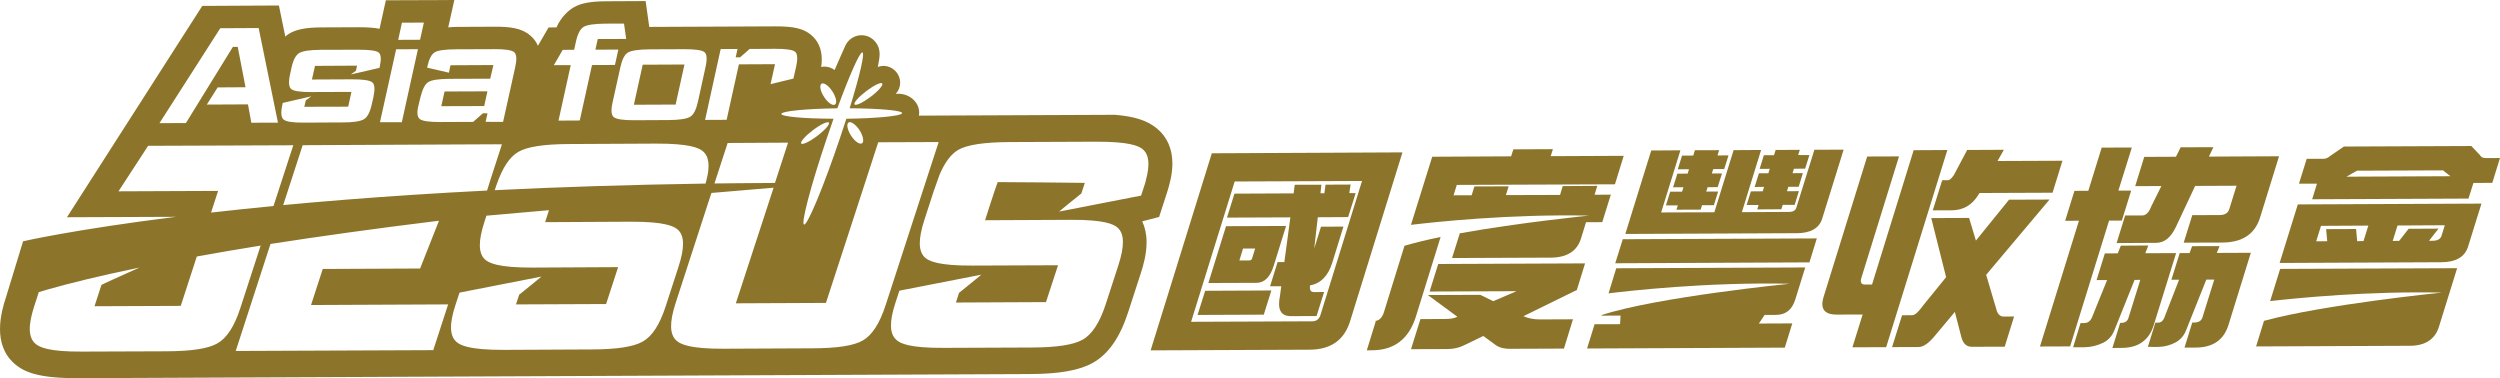 <?xml version="1.0" encoding="utf-8"?>
<!-- Generator: Adobe Illustrator 16.0.0, SVG Export Plug-In . SVG Version: 6.00 Build 0)  -->
<!DOCTYPE svg PUBLIC "-//W3C//DTD SVG 1.1//EN" "http://www.w3.org/Graphics/SVG/1.1/DTD/svg11.dtd">
<svg version="1.1" id="圖層_1" xmlns="http://www.w3.org/2000/svg" xmlns:xlink="http://www.w3.org/1999/xlink" x="0px" y="0px"
	 width="256.518px" height="38.806px" viewBox="1.482 0.596 256.518 38.806" enable-background="new 1.482 0.596 256.518 38.806"
	 xml:space="preserve">
<g id="橫式_5_">
	<g>
		<polygon fill="#8C752B" points="46.76,11.492 51.166,11.479 51.494,9.966 47.099,9.983 		"/>
		<path fill="#8C752B" d="M120.177,13.763c-0.997-0.812-2.292-1.225-4.309-1.388h-0.035l-20.069,0.086
			c0.01-0.104,0.038-0.208,0.034-0.314c-0.006-1.071-0.977-1.939-2.168-1.932c-0.073,0-0.146,0.012-0.221,0.017
			c0.011-0.017,0.015-0.027,0.02-0.042c0.258-0.299,0.414-0.688,0.416-1.113c-0.008-0.952-0.783-1.721-1.733-1.721
			c-0.2,0.005-0.381,0.044-0.558,0.106c0.112-0.546,0.184-1.004,0.184-1.326c-0.007-0.176-0.023-0.319-0.052-0.45
			C91.68,5.662,91.68,5.649,91.668,5.62c-0.01-0.087-0.05-0.178-0.077-0.248c-0.022-0.054-0.048-0.109-0.072-0.156
			c-0.019-0.018-0.019-0.035-0.029-0.047c-0.313-0.569-0.92-0.965-1.615-0.96c-0.71,0-1.324,0.418-1.625,1.009l-0.002-0.002
			c0,0-0.925,2.07-1.129,2.562c-0.298-0.218-0.652-0.346-1.045-0.349c-0.111-0.003-0.22,0.017-0.333,0.04
			c0.037-0.267,0.064-0.532,0.061-0.777c-0.003-1.071-0.374-1.915-1.104-2.523c-0.775-0.641-1.765-0.873-3.654-0.868
			c0,0-12.904,0.057-12.945,0.057c-0.121-0.799-0.37-2.652-0.37-2.652l-4.007,0.02c-1.65,0.007-2.662,0.198-3.393,0.638
			c-0.401,0.23-1.243,0.881-1.753,2.046c-0.083-0.002-0.808,0.002-0.808,0.002s-0.744,1.269-1.091,1.88
			c-0.157-0.366-0.395-0.725-0.77-1.039c-0.869-0.771-2.086-0.925-3.641-0.915l-3.88,0.017c-0.334-0.005-0.618,0.027-0.913,0.05
			c0.181-0.782,0.627-2.81,0.627-2.81l-1.274,0.01l-5.753,0.02c0,0-0.439,1.954-0.649,2.924c-0.544-0.111-1.216-0.156-2.098-0.159
			L34.45,3.406c-1.635,0.012-2.639,0.215-3.376,0.692c-0.117,0.067-0.219,0.168-0.316,0.257C30.509,3.179,30.1,1.16,30.1,1.16
			l-7.864,0.042L8.351,22.887c0,0,8.519-0.039,11.182-0.044C9.007,24.158,3.85,25.354,3.85,25.354l-1.772,5.8
			c-0.198,0.611-0.601,1.865-0.596,3.233c0.007,1.222,0.345,2.53,1.481,3.521c1.03,0.908,2.545,1.51,6.637,1.494l97.508-0.425
			c3.072-0.008,5.145-0.379,6.51-1.153c1.593-0.9,2.774-2.59,3.611-5.167l1.295-3.987c0.269-0.813,0.616-2.03,0.604-3.257
			c0-0.789-0.164-1.494-0.445-2.107c0.592-0.148,1.732-0.448,1.732-0.448l0.794-2.446c0.245-0.752,0.571-1.887,0.569-3.064
			C121.772,15.85,121.222,14.618,120.177,13.763z M92.006,9.167c0.115,0.175-0.425,0.794-1.212,1.38
			c-0.793,0.589-1.513,0.933-1.629,0.76c-0.11-0.173,0.434-0.784,1.221-1.375C91.167,9.34,91.894,8.994,92.006,9.167z M85.763,9.196
			c0.223-0.17,0.724,0.166,1.109,0.75c0.392,0.586,0.523,1.195,0.294,1.371c-0.228,0.168-0.733-0.166-1.111-0.754
			C85.664,9.983,85.537,9.372,85.763,9.196z M87.399,11.709c1.228-3.341,2.278-5.736,2.56-5.738c0.297-0.005-0.26,2.392-1.299,5.736
			c3.117,0.018,5.48,0.23,5.384,0.51c-0.095,0.282-2.597,0.521-5.72,0.564c-0.211,0.65-0.429,1.321-0.669,2.021
			c-1.642,4.875-3.289,8.837-3.659,8.837c-0.369,0,0.663-3.947,2.312-8.827c0.242-0.703,0.473-1.38,0.7-2.033
			c-3.098-0.008-5.449-0.23-5.349-0.507C81.751,11.986,84.266,11.754,87.399,11.709z M89.947,15.291
			c-0.24,0.171-0.737-0.163-1.123-0.75c-0.387-0.583-0.512-1.197-0.286-1.365c0.214-0.173,0.722,0.164,1.115,0.742
			C90.036,14.502,90.166,15.121,89.947,15.291z M83.689,15.316c-0.111-0.168,0.434-0.784,1.221-1.373
			c0.779-0.591,1.511-0.933,1.625-0.76c0.111,0.173-0.432,0.787-1.218,1.373C84.539,15.145,83.8,15.489,83.689,15.316z
			 M82.341,15.232l-1.343,4.135c-1.258,0.008-2.503,0.018-3.749,0.027c-0.82,0.008-1.646,0.015-2.458,0.027l1.354-4.153l5.503-0.03
			L82.341,15.232z M77.157,5.62l-0.189,0.855L77.42,6.48l0.983-0.86l2.558-0.015c1.155-0.007,1.852,0.097,2.105,0.302
			c0.245,0.2,0.282,0.722,0.1,1.546L82.894,8.66l-2.349,0.571l0.46-2.05l-3.707,0.017l-1.258,5.692l-2.21,0.01l1.598-7.27
			L77.157,5.62z M65.922,5.981c0.346-0.203,1.092-0.314,2.226-0.322l3.52-0.015c1.142-0.005,1.843,0.097,2.096,0.302
			c0.257,0.206,0.292,0.717,0.108,1.541l-0.779,3.557c-0.183,0.809-0.444,1.326-0.804,1.536c-0.357,0.215-1.097,0.329-2.223,0.334
			l-3.515,0.018c-1.135,0.005-1.832-0.109-2.09-0.317c-0.265-0.212-0.303-0.722-0.119-1.531l0.787-3.56
			C65.308,6.703,65.568,6.187,65.922,5.981z M59.224,5.711l1.168-0.005l0.185-0.836c0.175-0.802,0.444-1.309,0.792-1.519
			c0.36-0.212,1.103-0.319,2.266-0.329l1.874-0.007l0.223,1.576l-2.915,0.01l-0.243,1.094l2.356-0.013L64.58,7.26l-2.354,0.01
			l-1.257,5.689l-2.181,0.013l1.255-5.691l-1.73,0.002L59.224,5.711z M59.918,15.375l8.87-0.044
			c3.436-0.012,4.387,0.438,4.797,0.767l-0.002,0.005c0.653,0.527,0.774,1.519,0.374,3.027l-0.079,0.302
			c-7.894,0.121-15.102,0.354-21.633,0.678l0.188-0.557c0.61-1.749,1.333-2.849,2.229-3.371
			C55.571,15.652,57.289,15.385,59.918,15.375z M51.807,19.031l-0.347,1.115c-5.298,0.27-10.147,0.591-14.548,0.94
			c-0.02,0.002-0.04,0-0.056,0.007c-2.221,0.176-4.325,0.356-6.315,0.547l1.998-6.146l19.747-0.092l0.697,0.005L51.807,19.031z
			 M47.706,7.292l-0.163,0.762L45.31,7.537l0.037-0.17c0.17-0.757,0.427-1.225,0.771-1.42c0.328-0.188,1.065-0.289,2.184-0.292
			L52.18,5.64c1.123-0.01,1.818,0.097,2.065,0.314c0.246,0.218,0.279,0.725,0.106,1.514l-1.249,5.634l-1.792-0.007l0.195-0.873
			l-0.474-0.002l-0.999,0.883l-3.397,0.015c-1.119,0.002-1.811-0.097-2.082-0.31c-0.274-0.215-0.32-0.715-0.106-1.509l0.185-0.762
			c0.203-0.809,0.465-1.313,0.798-1.519c0.331-0.215,1.059-0.324,2.187-0.332l4.164-0.015l0.328-1.402L47.706,7.292z M42.724,2.924
			l2.25-0.01l-0.392,1.761l-2.242,0.01L42.724,2.924z M42.128,5.654l2.237-0.01l-1.653,7.492l-2.242,0.002L42.128,5.654z
			 M30.459,11.326l0.033-0.168l2.927-0.678l-0.559,0.416l-0.156,0.658l4.505-0.012l0.333-1.516l-4.125,0.015
			c-1.129,0.007-1.809-0.099-2.06-0.314c-0.246-0.217-0.288-0.722-0.109-1.516l0.14-0.643c0.169-0.796,0.432-1.301,0.779-1.519
			c0.342-0.218,1.073-0.332,2.2-0.341l3.882-0.01c1.125-0.002,1.815,0.087,2.074,0.275c0.251,0.186,0.297,0.666,0.134,1.425
			l-0.042,0.163l-2.936,0.675l0.527-0.378l0.113-0.527l-4.316,0.024l-0.315,1.4l4.116-0.02c1.135-0.005,1.824,0.102,2.081,0.314
			c0.248,0.208,0.282,0.71,0.113,1.507l-0.174,0.762c-0.177,0.799-0.444,1.303-0.802,1.511c-0.361,0.218-1.088,0.332-2.202,0.329
			l-3.992,0.02c-1.111,0.007-1.796-0.101-2.046-0.316C30.316,12.642,30.279,12.135,30.459,11.326z M24.084,3.493l3.938-0.02
			l1.981,9.708l-2.732,0.007l-0.345-1.882l-4.22,0.02l1.109-1.761l2.858-0.017L25.88,5.424l0.006-0.017l-0.522-0.002l-0.001,0.022
			l-4.805,7.794l-2.713,0.01L24.084,3.493z M13.64,20.226l3.04-4.667l14.195-0.054l0.701-0.01l-1.996,6.132l-0.035,0.106
			c-2.291,0.225-4.429,0.452-6.407,0.675c0.172-0.52,0.549-1.689,0.722-2.224C22.657,20.186,13.64,20.226,13.64,20.226z
			 M23.778,35.833c-0.933,0.534-2.623,0.794-5.171,0.807l-8.663,0.032c-3.49,0.022-4.429-0.455-4.836-0.816
			c-0.728-0.638-0.759-1.875-0.095-3.893l0.448-1.391c0.293-0.089,0.624-0.19,0.988-0.294c1.042-0.295,2.352-0.646,3.976-1.034
			c1.511-0.358,3.285-0.767,5.367-1.197c-1.854,0.834-3.798,1.709-3.902,1.783c-0.074,0.23-0.446,1.363-0.711,2.189
			c1.16-0.005,8.217-0.035,8.849-0.037c0.163-0.502,1.254-3.859,1.648-5.066c1.989-0.365,4.167-0.736,6.55-1.122l-2.077,6.394
			C25.532,34.092,24.755,35.287,23.778,35.833z M45.938,36.523L25.67,36.607l3.565-10.978c4.9-0.762,10.623-1.567,17.289-2.384
			l-1.937,4.902c0,0-9.308,0.042-9.989,0.047c-0.16,0.505-0.91,2.803-1.202,3.7c1.265-0.013,14.067-0.064,14.067-0.064
			L45.938,36.523z M67.426,35.646c-0.941,0.531-2.628,0.794-5.172,0.804l-9.069,0.045c-3.516,0.01-4.458-0.458-4.859-0.814
			c-0.715-0.623-0.753-1.825-0.121-3.76l0.429-1.301l8.404-1.645c0,0-2.061,1.701-2.286,1.862c-0.056,0.156-0.178,0.532-0.328,0.994
			c1.17-0.005,8.615-0.034,9.248-0.039c0.169-0.51,0.941-2.885,1.234-3.787c-1.201,0.01-8.771,0.047-8.771,0.047
			c-3.562,0.01-4.498-0.475-4.889-0.836c-0.69-0.636-0.704-1.872-0.049-3.886l0.196-0.604l5.657-0.497l0.759-0.064
			c0,0-0.313,0.981-0.392,1.227c1.195-0.01,8.766-0.047,8.766-0.047c3.523-0.013,4.448,0.463,4.85,0.818
			c0.694,0.626,0.711,1.86,0.047,3.871L69.793,32C69.175,33.906,68.408,35.097,67.426,35.646z M90.01,35.531
			c-0.919,0.535-2.625,0.799-5.201,0.805l-9.065,0.042c-3.481,0.017-4.422-0.46-4.839-0.821c-0.726-0.644-0.746-1.873-0.092-3.889
			l3.371-10.374l0.297-0.9c2.069-0.181,4.196-0.356,6.379-0.54c0,0-3.495,10.693-3.876,11.865c1.167-0.007,8.614-0.042,9.245-0.042
			c0.167-0.482,2.098-6.426,3.083-9.458l0.608-1.873l0.076-0.232l0.271-0.833l1.328-4.088l5.506-0.02l0.696-0.002l-2.286,7.02
			l-3.152,9.701C91.742,33.795,90.966,34.982,90.01,35.531z M119.06,19.073l-0.022,0.101l0.006-0.005l-0.056,0.201l-0.026,0.082
			l-0.394,1.214l-8.418,1.64c0,0,2.053-1.696,2.289-1.86c0.054-0.195,0.294-0.905,0.354-1.086c-2.999-0.035-5.983-0.064-8.939-0.079
			l-0.277,0.779c-0.276,0.816-0.814,2.473-1.018,3.134c1.193-0.005,8.765-0.042,8.765-0.042c3.515-0.021,4.454,0.457,4.841,0.813
			c0.695,0.626,0.716,1.862,0.063,3.876l-1.286,3.957c-0.625,1.905-1.396,3.1-2.372,3.651c-0.933,0.529-2.629,0.791-5.176,0.804
			l-9.07,0.037c-3.52,0.02-4.456-0.453-4.855-0.809c-0.712-0.621-0.752-1.823-0.126-3.763l0.425-1.296l8.41-1.643
			c0,0-2.064,1.699-2.289,1.863c-0.042,0.152-0.172,0.526-0.323,0.996c1.171-0.012,8.621-0.042,9.242-0.044
			c0.174-0.508,0.936-2.88,1.239-3.782c-1.199,0.002-8.767,0.034-8.767,0.034c-3.561,0.022-4.495-0.472-4.89-0.828
			c-0.694-0.646-0.704-1.875-0.05-3.889l0.931-2.864l0.604-1.707c0.548-1.296,1.176-2.134,1.922-2.58
			c0.915-0.524,2.631-0.789,5.263-0.804l8.866-0.037c3.436-0.015,4.384,0.431,4.8,0.762l-0.002,0.005
			C119.39,16.449,119.493,17.485,119.06,19.073z"/>
		<polygon fill="#8C752B" points="71.714,7.215 67.427,7.235 66.521,11.344 70.805,11.326 		"/>
	</g>
	<g>
		<path fill="#8C752B" d="M140.014,33.548c-0.597,1.944-1.986,2.919-4.154,2.929l-16.316,0.069l6.279-20.223l19.562-0.092
			L140.014,33.548z M123.698,33.614l12.439-0.049c0.396-0.003,0.69-0.205,0.83-0.636l4.268-13.763l-13.066,0.052l-1.066,3.433
			L123.698,33.614z M131.155,32.883l-6.796,0.029l0.782-2.48l6.792-0.032L131.155,32.883z M133.443,23.782l-1.263,4.066
			c-0.363,1.175-0.95,1.764-1.768,1.769l-4.943,0.018l1.814-5.83L133.443,23.782z M139.809,22.87l-3.11,0.017l-0.366,3.204
			l0.694-2.236l2.302-0.008l-1.146,3.705c-0.42,1.355-1.18,2.123-2.284,2.333c-0.054,0.45,0.063,0.675,0.373,0.678l1.073-0.005
			l-0.774,2.464l-2.633,0.012c-1.047,0-1.41-0.689-1.119-2.095l0.128-0.97l-1.149,0.003l0.773-2.483l0.695-0.006l0.617-4.585
			l-6.504,0.026l0.766-2.46l6.07-0.027l0.115-0.883l2.737-0.007l-0.095,0.875l0.401,0.003l0.119-0.881l2.571-0.012l-0.132,0.875
			l0.652,0.005L139.809,22.87z M129.948,27.134l0.323-1.038l-1.244,0.005l-0.377,1.224l0.974-0.005
			C129.796,27.317,129.904,27.272,129.948,27.134z"/>
		<path fill="#8C752B" d="M164.122,27.621l-0.845,2.731l-5.484,2.688c0.497,0.22,1.063,0.334,1.726,0.331l3.362-0.015l-0.927,3.008
			l-5.557,0.022c-0.656,0.002-1.174-0.156-1.525-0.443l-1.197-0.873l-1.779,0.863c-0.595,0.316-1.23,0.478-1.933,0.48l-3.702,0.012
			l0.965-3.087l2.549-0.015c0.458,0,0.854-0.05,1.167-0.186l0.073-0.042l-3.024-2.227l5.375-0.021l1.331,0.65l2.394-1.024
			l-8.923,0.035l0.884-2.825L164.122,27.621z"/>
		<polygon fill="#8C752B" points="187.144,27.518 167.217,27.609 167.99,25.141 187.901,25.059 		"/>
		<path fill="#8C752B" d="M173.904,16.019l-1.977,6.376l5.459-0.02l1.977-6.374l2.822-0.017l-1.974,6.379l4.847-0.022
			c0.404-0.003,0.656-0.144,0.748-0.458l1.846-5.921l3-0.01l-2.199,7.072c-0.309,0.994-1.185,1.489-2.583,1.499l-17.62,0.079
			l2.659-8.563L173.904,16.019z"/>
		<polygon fill="#8C752B" points="178.318,33.815 178.904,32.92 171.365,32.957 171.319,33.842 		"/>
		<polygon fill="#8C752B" points="178.397,17.943 177.271,17.948 177.127,18.398 178.17,18.396 177.73,19.795 176.695,19.808 
			176.555,20.253 177.774,20.248 177.339,21.65 176.12,21.65 175.984,22.105 173.496,22.115 173.641,21.67 172.42,21.668 
			172.855,20.265 174.074,20.265 174.215,19.812 173.152,19.815 173.588,18.417 174.646,18.408 174.786,17.962 173.636,17.962 
			174.071,16.562 175.223,16.558 175.391,16.011 177.875,16.003 177.711,16.548 178.84,16.54 		"/>
		<polygon fill="#8C752B" points="186.703,17.903 185.55,17.908 185.413,18.366 186.471,18.358 186.04,19.763 184.979,19.766 
			184.835,20.218 186.061,20.208 185.629,21.618 184.404,21.616 184.257,22.066 181.786,22.083 181.926,21.631 180.701,21.631 
			181.133,20.233 182.354,20.223 182.487,19.771 181.521,19.783 181.958,18.378 182.928,18.373 183.069,17.918 182.033,17.925 
			182.468,16.523 183.504,16.523 183.678,15.984 186.155,15.969 185.986,16.503 187.139,16.506 		"/>
		<path fill="#8C752B" d="M196.336,16.644l-3.854,12.432c-0.16,0.497-0.027,0.725,0.381,0.717h0.703l4.271-13.785l3.458-0.02
			l-6.278,20.23l-3.465,0.013l1.051-3.364l-2.634,0.008c-1.312,0.013-1.751-0.601-1.365-1.84l4.464-14.379L196.336,16.644z
			 M211.778,21.071l-6.501,7.723l1.034,3.497c0.124,0.542,0.394,0.784,0.77,0.787l1.062-0.01l-0.963,3.102l-3.371,0.01
			c-0.562,0.002-0.92-0.352-1.086-1.029l-0.658-2.55l-1.971,2.353c-0.653,0.821-1.242,1.246-1.744,1.249l-2.729,0.01l1.026-3.268
			l1.052-0.01c0.274,0,0.648-0.344,1.13-1.021l2.338-2.879l-1.523-6.062l3.883-0.016l0.698,2.323l3.4-4.195L211.778,21.071z
			 M207.094,15.966l-0.65,1.15l6.66-0.027l-1.014,3.282l-7.497,0.03l-0.097,0.158c-0.658,1.078-1.563,1.607-2.753,1.618
			l-1.944,0.002l0.965-3.089l0.628-0.005c0.134-0.007,0.332-0.183,0.582-0.544l1.353-2.558L207.094,15.966z"/>
		<path fill="#8C752B" d="M219.201,23.227l-1.313,0.007l-3.997,12.906l-3.095,0.011l4-12.904l-1.415,0.005l0.952-3.072l1.425-0.01
			l1.373-4.428l3.094-0.01l-1.382,4.425l1.313-0.002L219.201,23.227z M218.78,26.59l0.314-0.786l2.822-0.018l-0.31,0.792
			l3.161-0.011l-2.303,7.411c-0.484,1.533-1.58,2.312-3.268,2.314l-0.967,0.011l0.799-2.58l0.092,0.002
			c0.403-0.002,0.658-0.16,0.762-0.529l1.21-3.883l-0.587,0.005l-2.075,5.177c-0.22,0.564-0.608,0.992-1.138,1.269
			c-0.618,0.292-1.269,0.458-1.941,0.463l-1.155,0.005l0.765-2.485h0.365c0.401-0.008,0.668-0.216,0.831-0.639l1.529-3.776
			l-1.081,0.002l0.849-2.735L218.78,26.59z M224.749,16.679l0.487-0.97l3.356-0.012l-0.458,0.967l7.196-0.035l-1.949,6.288
			c-0.532,1.717-1.831,2.553-3.881,2.567l-3.955,0.013l0.88-2.825l2.815-0.01c0.524-0.002,0.855-0.205,0.984-0.611l0.742-2.396
			l-4.245,0.018l-1.986,4.232c-0.52,1.083-1.189,1.607-2.011,1.607l-4.062,0.024l0.876-2.832l1.761-0.002
			c0.364-0.005,0.681-0.297,0.918-0.931l1.036-2.085l-2.686,0.012l0.93-3.005L224.749,16.679z M226.146,26.561l0.263-0.705
			l2.817-0.008l-0.285,0.7l3.493-0.015l-2.296,7.413c-0.478,1.536-1.601,2.305-3.356,2.315l-1.155,0.005l0.797-2.575h0.19
			c0.45-0.005,0.742-0.166,0.855-0.527l1.21-3.878l-0.812-0.003l-2.065,5.173c-0.21,0.573-0.601,1.004-1.083,1.273
			c-0.564,0.294-1.163,0.458-1.794,0.465l-1.056-0.005l0.769-2.485h0.271c0.312,0.005,0.544-0.201,0.685-0.611l1.477-3.797
			l-0.789,0.003l0.856-2.736L226.146,26.561z"/>
		<path fill="#8C752B" d="M256.098,21.487l-1.372,4.407c-0.339,1.081-1.262,1.605-2.778,1.61l-16.562,0.074l1.868-6.008
			L256.098,21.487z M255.057,15.578l0.883,0.93c0.126,0.217,0.324,0.307,0.562,0.307L258,16.81l-0.791,2.547l-1.935,0.013
			l-0.51,1.603l-16.038,0.069l0.495-1.603l-1.851,0.005l0.797-2.55l1.756-0.005c0.205-0.002,0.433-0.094,0.702-0.327l1.355-0.93
			L255.057,15.578z M244.49,23.745l-4.858,0.027l-0.489,1.578l1.128-0.002l-0.114-1.242l3.077-0.013l0.111,1.245l0.65-0.008
			L244.49,23.745z M252.909,18.677l-0.757-0.601l-8.825,0.035l-1.088,0.614L252.909,18.677z M252.004,24.779l0.332-1.071
			l-4.854,0.027l-0.489,1.581l0.66-0.005l0.97-1.242l3.069-0.015l-0.975,1.249l0.337-0.002
			C251.574,25.302,251.891,25.141,252.004,24.779z"/>
		<path fill="#8C752B" d="M143.476,32.65c-0.19,0.591-0.523,0.885-1,0.885l0.176,0.005l-0.926,3.003l0.542-0.005
			c2.275-0.007,3.786-1.167,4.5-3.473l2.532-8.155c-1.379,0.287-2.647,0.589-3.707,0.905L143.476,32.65z"/>
		<path fill="#8C752B" d="M167.188,19.506l0.899-2.921l-7.491,0.035l0.224-0.72l-4.057,0.018l-0.23,0.72l-8.095,0.04l-2.181,6.99
			c2.469-0.297,10.091-1.115,18.256-0.949c0,0-7.143,0.717-13.244,1.817l-0.798,2.536l10.146-0.04
			c1.637-0.013,2.675-0.655,3.084-1.954l0.52-1.682l1.666-0.005l0.878-2.825l-1.665,0.013l0.273-0.91l-3.543,0.02l-0.275,0.908
			l-5.554,0.017l0.278-0.9l-3.514,0.012l-0.28,0.903l-1.856,0.007l0.33-1.066L167.188,19.506z"/>
		<path fill="#8C752B" d="M183.715,32.907c0.991-0.005,1.647-0.524,1.979-1.591l1.019-3.277l-19.395,0.082l-0.788,2.575
			c1.987-0.243,10.006-1.168,18.605-0.987c0,0-13.568,1.348-19.298,3.208l-0.022,0.067l1.948-0.006l-0.05,0.879l-2.615,0.007
			l-0.771,2.491l20.288-0.089l0.77-2.488l-3.431,0.015l0.591-0.881L183.715,32.907z"/>
		<path fill="#8C752B" d="M235.441,28.188l-1.026,3.303c2.974-0.339,10.07-1.031,17.624-0.873c0,0-12.073,1.209-18.254,2.898
			l-0.812,2.627l15.778-0.066c1.58-0.005,2.587-0.666,2.985-1.954l1.867-6.009L235.441,28.188z"/>
	</g>
</g>
</svg>

